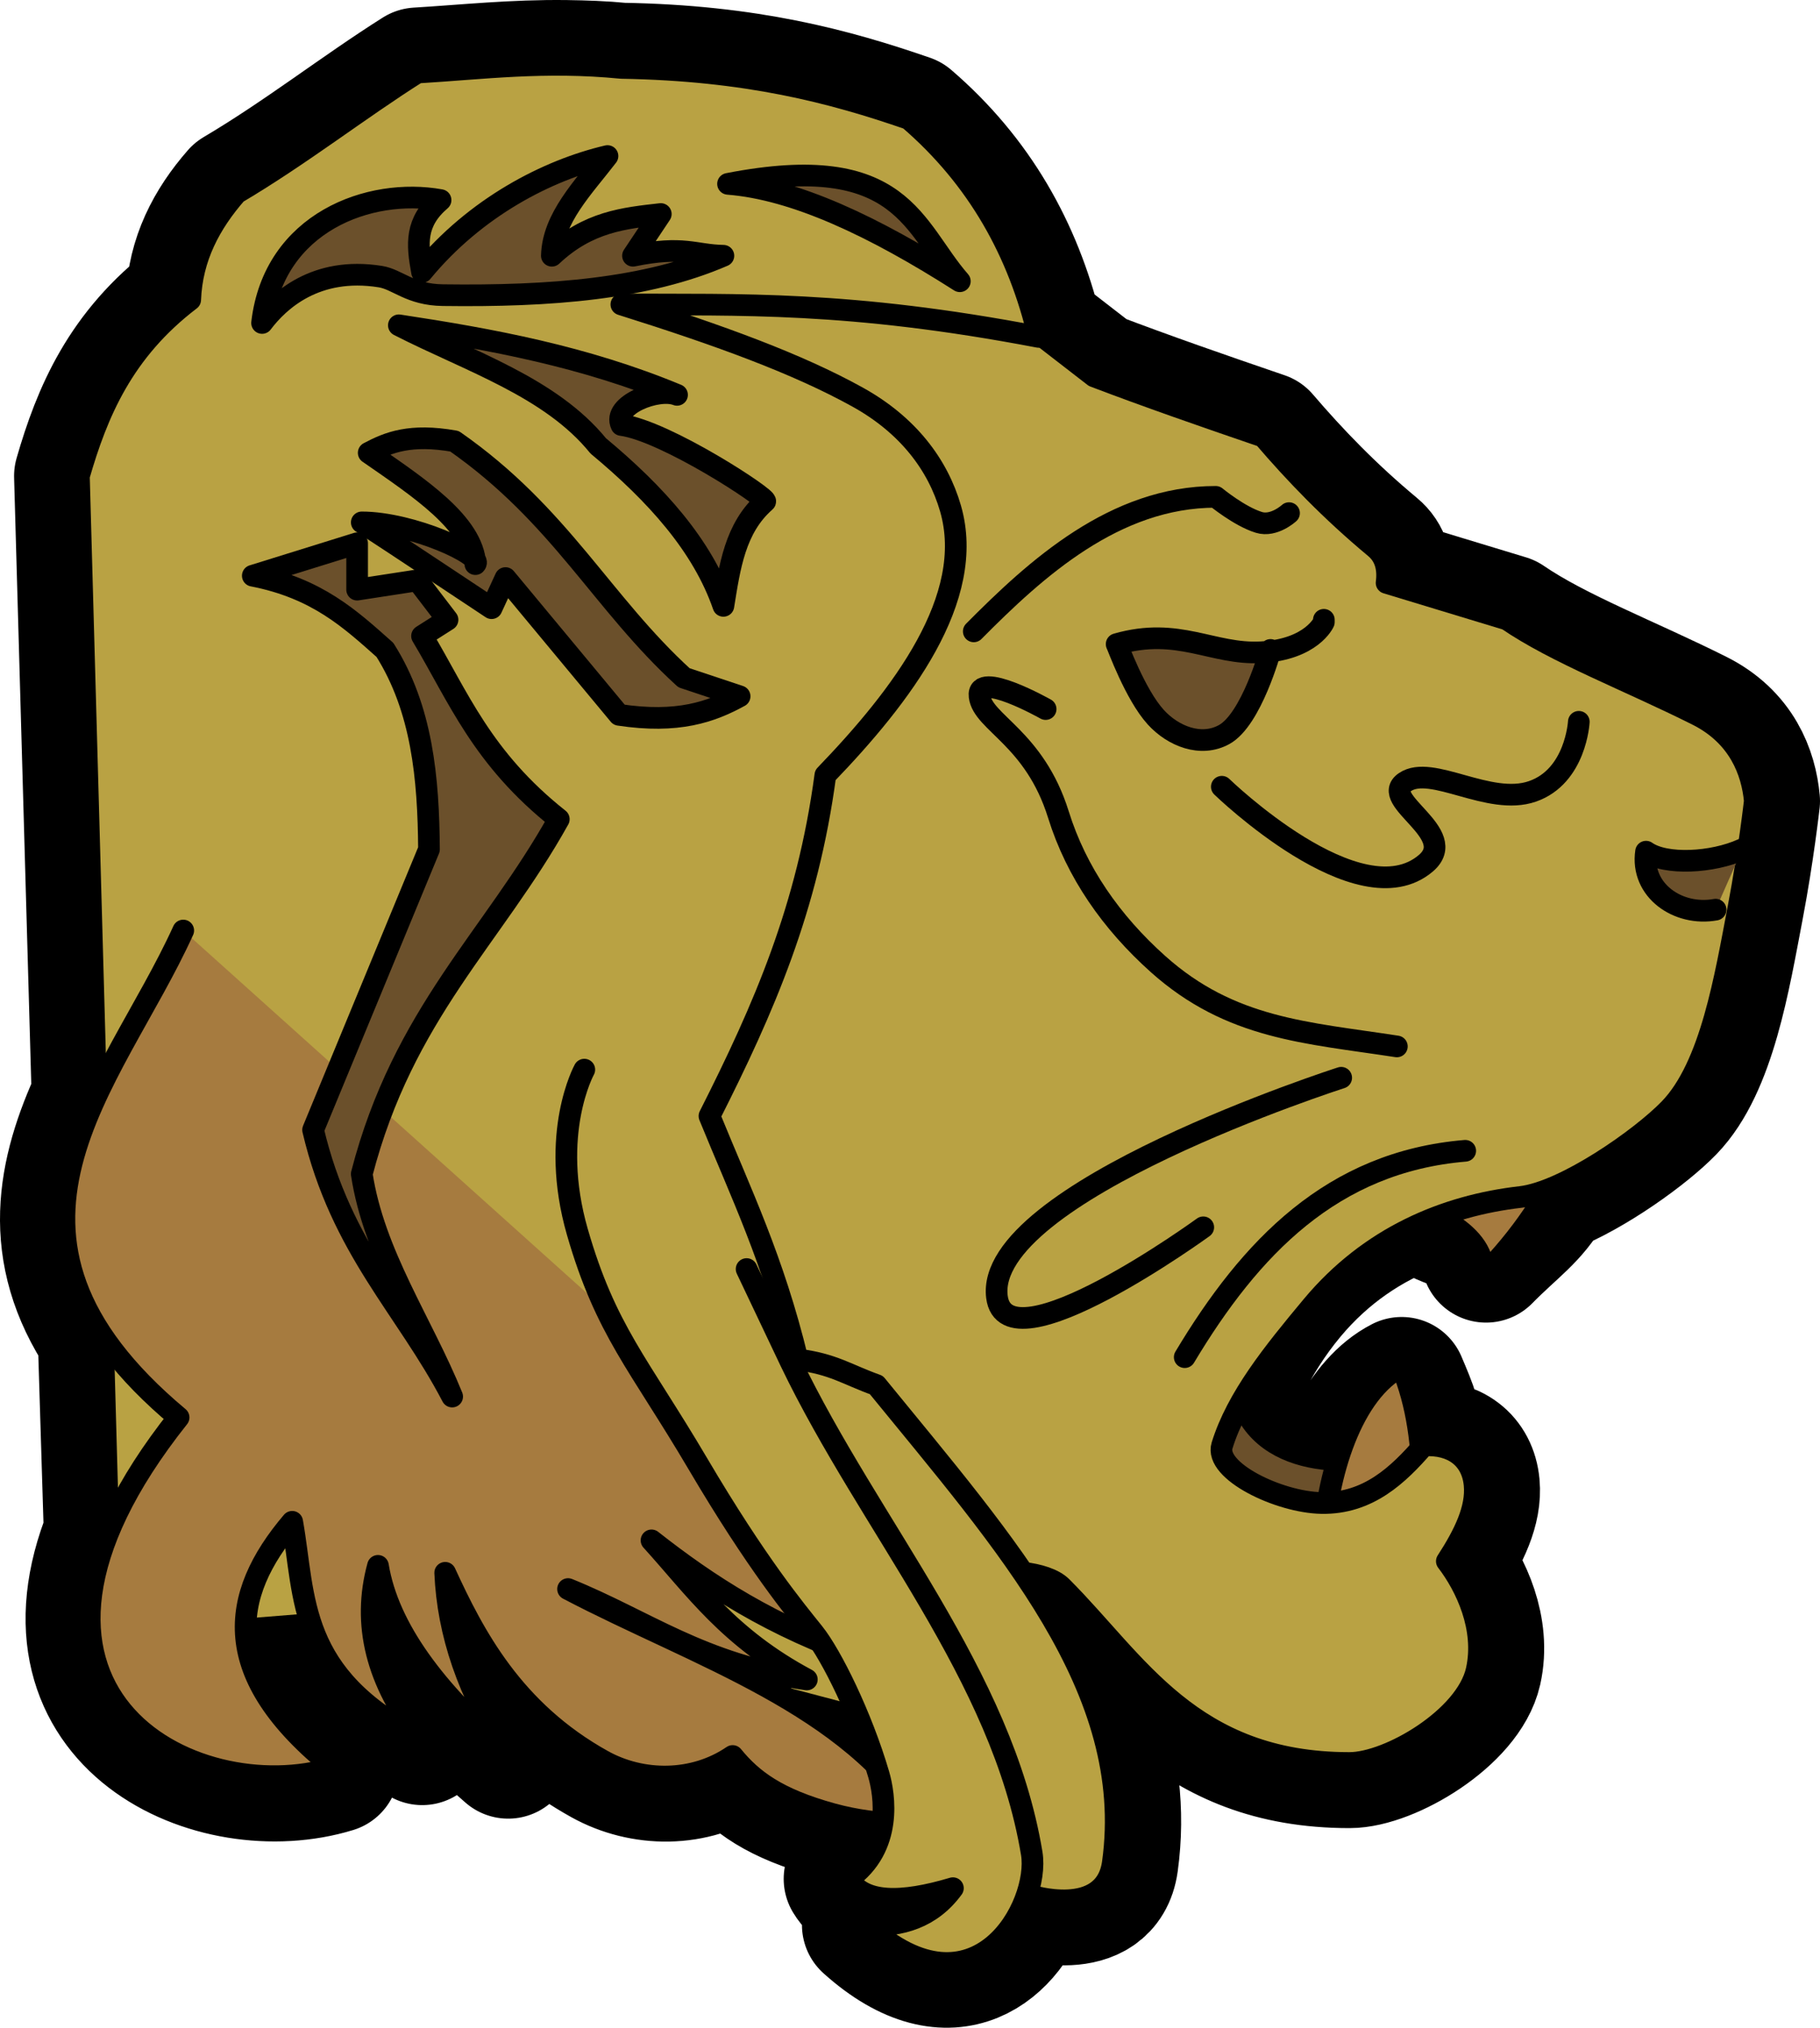 <?xml version="1.0" encoding="UTF-8" standalone="no"?>
<!-- Created with Inkscape (http://www.inkscape.org/) -->

<svg
   xmlns:dc="http://purl.org/dc/elements/1.1/"
   xmlns:cc="http://creativecommons.org/ns#"
   xmlns:rdf="http://www.w3.org/1999/02/22-rdf-syntax-ns#"
   xmlns:svg="http://www.w3.org/2000/svg"
   xmlns="http://www.w3.org/2000/svg"
   xmlns:xlink="http://www.w3.org/1999/xlink"
   xmlns:sodipodi="http://sodipodi.sourceforge.net/DTD/sodipodi-0.dtd"
   xmlns:inkscape="http://www.inkscape.org/namespaces/inkscape"
   id="svg2"
   sodipodi:version="0.32"
   inkscape:version="0.47 r22583"
   width="84.024"
   height="93.591"
   version="1.0"
   sodipodi:docname="wings.svg"
   inkscape:output_extension="org.inkscape.output.svg.inkscape">
  <defs
     id="defs5">
    <inkscape:perspective
       sodipodi:type="inkscape:persp3d"
       inkscape:vp_x="0 : 931 : 1"
       inkscape:vp_y="0 : 1000 : 0"
       inkscape:vp_z="1654 : 931 : 1"
       inkscape:persp3d-origin="827 : 620.66667 : 1"
       id="perspective983" />
    <linearGradient
       id="linearGradient4091">
      <stop
         id="stop4093"
         offset="0"
         style="stop-color:#101840;stop-opacity:0;" />
      <stop
         style="stop-color:#141e4f;stop-opacity:1;"
         offset="0.5"
         id="stop4095" />
      <stop
         id="stop4097"
         offset="1"
         style="stop-color:#7d8ddf;stop-opacity:1" />
    </linearGradient>
    <linearGradient
       id="linearGradient5067">
      <stop
         style="stop-color:#bbbbbb;stop-opacity:1;"
         offset="0"
         id="stop5069" />
      <stop
         style="stop-color:#141414;stop-opacity:1;"
         offset="1"
         id="stop5071" />
    </linearGradient>
    <linearGradient
       id="linearGradient4316">
      <stop
         style="stop-color:#695c19;stop-opacity:1;"
         offset="0"
         id="stop4318" />
      <stop
         id="stop4320"
         offset="0.31"
         style="stop-color:#e1cd68;stop-opacity:1;" />
      <stop
         style="stop-color:#e5d37c;stop-opacity:1;"
         offset="0.412"
         id="stop4375" />
      <stop
         id="stop4377"
         offset="0.51"
         style="stop-color:#a89431;stop-opacity:1;" />
      <stop
         style="stop-color:#6b5b19;stop-opacity:1;"
         offset="1"
         id="stop4323" />
    </linearGradient>
    <linearGradient
       id="linearGradient4285">
      <stop
         id="stop4287"
         offset="0"
         style="stop-color:#bda73b;stop-opacity:1;" />
      <stop
         style="stop-color:#e1cc68;stop-opacity:1;"
         offset="0.5"
         id="stop4289" />
      <stop
         id="stop4291"
         offset="1"
         style="stop-color:#bda73b;stop-opacity:1;" />
    </linearGradient>
    <linearGradient
       id="linearGradient4320">
      <stop
         id="stop4322"
         offset="0"
         style="stop-color:#5a6631;stop-opacity:1;" />
      <stop
         style="stop-color:#c3cf9a;stop-opacity:1;"
         offset="0.5"
         id="stop4324" />
      <stop
         id="stop4326"
         offset="1"
         style="stop-color:#5a6731;stop-opacity:1;" />
    </linearGradient>
    <linearGradient
       id="linearGradient13862">
      <stop
         style="stop-color:#101840;stop-opacity:0;"
         offset="0"
         id="stop13864" />
      <stop
         id="stop13870"
         offset="0.5"
         style="stop-color:#1f2e7a;stop-opacity:1;" />
      <stop
         style="stop-color:#101840;stop-opacity:0;"
         offset="1"
         id="stop13866" />
    </linearGradient>
    <linearGradient
       id="linearGradient4199">
      <stop
         id="stop4201"
         offset="0"
         style="stop-color:#593f1c;stop-opacity:1;" />
      <stop
         style="stop-color:#aa7e42;stop-opacity:1;"
         offset="0.5"
         id="stop4203" />
      <stop
         id="stop4205"
         offset="1"
         style="stop-color:#644620;stop-opacity:1;" />
    </linearGradient>
    <linearGradient
       id="linearGradient8312">
      <stop
         style="stop-color:#848484;stop-opacity:1;"
         offset="0"
         id="stop8314" />
      <stop
         style="stop-color:#d0d0d0;stop-opacity:1;"
         offset="1"
         id="stop8316" />
    </linearGradient>
    <linearGradient
       id="linearGradient7198">
      <stop
         style="stop-color:#795627;stop-opacity:1;"
         offset="0"
         id="stop7200" />
      <stop
         id="stop7206"
         offset="0.5"
         style="stop-color:#aa7e42;stop-opacity:1;" />
      <stop
         style="stop-color:#795627;stop-opacity:1;"
         offset="1"
         id="stop7202" />
    </linearGradient>
    <linearGradient
       id="linearGradient13888">
      <stop
         id="stop13890"
         offset="0"
         style="stop-color:#3f0d11;stop-opacity:1;" />
      <stop
         id="stop13892"
         offset="1"
         style="stop-color:#ce2b37;stop-opacity:1;" />
    </linearGradient>
    <linearGradient
       id="linearGradient15687">
      <stop
         id="stop15689"
         offset="0"
         style="stop-color:#e1cc68;stop-opacity:1;" />
      <stop
         style="stop-color:#e1cc68;stop-opacity:1;"
         offset="0.545"
         id="stop4414" />
      <stop
         id="stop15691"
         offset="1"
         style="stop-color:#897827;stop-opacity:1;" />
    </linearGradient>
    <radialGradient
       inkscape:collect="always"
       xlink:href="#linearGradient15687"
       id="radialGradient4010"
       gradientUnits="userSpaceOnUse"
       cx="255.661"
       cy="83.547"
       fx="255.661"
       fy="83.547"
       r="29.041" />
    <linearGradient
       inkscape:collect="always"
       xlink:href="#linearGradient13888"
       id="linearGradient4012"
       gradientUnits="userSpaceOnUse"
       gradientTransform="matrix(1.329,0,0,1.329,461.183,18.494)"
       x1="255.766"
       y1="309.476"
       x2="255.766"
       y2="364.756" />
    <linearGradient
       inkscape:collect="always"
       xlink:href="#linearGradient4199"
       id="linearGradient4014"
       gradientUnits="userSpaceOnUse"
       spreadMethod="reflect"
       x1="126.117"
       y1="1013.816"
       x2="164.263"
       y2="1004.598" />
    <linearGradient
       inkscape:collect="always"
       xlink:href="#linearGradient4199"
       id="linearGradient4016"
       gradientUnits="userSpaceOnUse"
       x1="22.543"
       y1="1024.907"
       x2="180.171"
       y2="1087.127" />
    <linearGradient
       inkscape:collect="always"
       xlink:href="#linearGradient4199"
       id="linearGradient4018"
       gradientUnits="userSpaceOnUse"
       spreadMethod="reflect"
       x1="39.335"
       y1="612.985"
       x2="266.102"
       y2="1063.354" />
    <linearGradient
       inkscape:collect="always"
       xlink:href="#linearGradient4199"
       id="linearGradient4020"
       gradientUnits="userSpaceOnUse"
       x1="127.642"
       y1="769.341"
       x2="234.614"
       y2="579.799" />
    <linearGradient
       inkscape:collect="always"
       xlink:href="#linearGradient4199"
       id="linearGradient4022"
       gradientUnits="userSpaceOnUse"
       x1="248.869"
       y1="636.61"
       x2="257.247"
       y2="635.169" />
    <linearGradient
       inkscape:collect="always"
       xlink:href="#linearGradient4199"
       id="linearGradient4024"
       gradientUnits="userSpaceOnUse"
       x1="241.112"
       y1="624.795"
       x2="254.49"
       y2="598.006" />
    <linearGradient
       inkscape:collect="always"
       xlink:href="#linearGradient4199"
       id="linearGradient4026"
       gradientUnits="userSpaceOnUse"
       x1="235.543"
       y1="668.339"
       x2="363.844"
       y2="634.925" />
    <linearGradient
       inkscape:collect="always"
       xlink:href="#linearGradient4199"
       id="linearGradient4028"
       gradientUnits="userSpaceOnUse"
       x1="581.312"
       y1="625.76"
       x2="712.953"
       y2="539.343" />
    <linearGradient
       inkscape:collect="always"
       xlink:href="#linearGradient4199"
       id="linearGradient4030"
       gradientUnits="userSpaceOnUse"
       x1="246.202"
       y1="577.452"
       x2="326.792"
       y2="724.937" />
    <linearGradient
       inkscape:collect="always"
       xlink:href="#linearGradient4199"
       id="linearGradient4032"
       gradientUnits="userSpaceOnUse"
       x1="559.847"
       y1="595.989"
       x2="619.17"
       y2="560.27" />
    <linearGradient
       inkscape:collect="always"
       xlink:href="#linearGradient4199"
       id="linearGradient4034"
       gradientUnits="userSpaceOnUse"
       x1="574.243"
       y1="510.063"
       x2="652.035"
       y2="510.063" />
    <linearGradient
       inkscape:collect="always"
       xlink:href="#linearGradient4199"
       id="linearGradient4036"
       gradientUnits="userSpaceOnUse"
       x1="350.429"
       y1="454.158"
       x2="543.123"
       y2="349.305" />
    <linearGradient
       inkscape:collect="always"
       xlink:href="#linearGradient7198"
       id="linearGradient4038"
       gradientUnits="userSpaceOnUse"
       x1="249.642"
       y1="533.741"
       x2="344.364"
       y2="591.928" />
    <linearGradient
       inkscape:collect="always"
       xlink:href="#linearGradient4199"
       id="linearGradient4040"
       gradientUnits="userSpaceOnUse"
       x1="217.347"
       y1="533.193"
       x2="472.837"
       y2="427.188" />
    <linearGradient
       inkscape:collect="always"
       xlink:href="#linearGradient4199"
       id="linearGradient4042"
       gradientUnits="userSpaceOnUse"
       x1="493.006"
       y1="329.915"
       x2="566.998"
       y2="427.854" />
    <linearGradient
       inkscape:collect="always"
       xlink:href="#linearGradient4199"
       id="linearGradient4044"
       gradientUnits="userSpaceOnUse"
       x1="481.631"
       y1="315.134"
       x2="365.832"
       y2="578.994" />
    <linearGradient
       inkscape:collect="always"
       xlink:href="#linearGradient4199"
       id="linearGradient4046"
       gradientUnits="userSpaceOnUse"
       x1="557.83"
       y1="484.44"
       x2="614.561"
       y2="395.719" />
    <linearGradient
       inkscape:collect="always"
       xlink:href="#linearGradient4199"
       id="linearGradient4048"
       gradientUnits="userSpaceOnUse"
       spreadMethod="reflect"
       x1="207.681"
       y1="543.56"
       x2="324.251"
       y2="521.668" />
    <linearGradient
       inkscape:collect="always"
       xlink:href="#linearGradient4199"
       id="linearGradient4050"
       gradientUnits="userSpaceOnUse"
       x1="464.5"
       y1="255.203"
       x2="535.273"
       y2="395.199" />
    <linearGradient
       inkscape:collect="always"
       xlink:href="#linearGradient4199"
       id="linearGradient4052"
       gradientUnits="userSpaceOnUse"
       x1="350.429"
       y1="454.158"
       x2="309.221"
       y2="571.685" />
    <linearGradient
       inkscape:collect="always"
       xlink:href="#linearGradient4199"
       id="linearGradient4054"
       gradientUnits="userSpaceOnUse"
       x1="718.114"
       y1="535.21"
       x2="727.509"
       y2="519.943" />
    <linearGradient
       inkscape:collect="always"
       xlink:href="#linearGradient4199"
       id="linearGradient4056"
       gradientUnits="userSpaceOnUse"
       x1="723.875"
       y1="538.387"
       x2="797.642"
       y2="417.691" />
    <linearGradient
       inkscape:collect="always"
       xlink:href="#linearGradient4199"
       id="linearGradient4058"
       gradientUnits="userSpaceOnUse"
       x1="252.326"
       y1="631.192"
       x2="261.352"
       y2="580.206" />
    <linearGradient
       inkscape:collect="always"
       xlink:href="#linearGradient4199"
       id="linearGradient4060"
       gradientUnits="userSpaceOnUse"
       x1="134.446"
       y1="1051.136"
       x2="166.367"
       y2="1039.613" />
    <linearGradient
       inkscape:collect="always"
       xlink:href="#linearGradient4199"
       id="linearGradient4062"
       gradientUnits="userSpaceOnUse"
       spreadMethod="reflect"
       x1="126.117"
       y1="1013.816"
       x2="164.263"
       y2="1004.598" />
    <linearGradient
       inkscape:collect="always"
       xlink:href="#linearGradient4199"
       id="linearGradient4064"
       gradientUnits="userSpaceOnUse"
       x1="22.543"
       y1="1024.907"
       x2="180.171"
       y2="1087.127" />
    <linearGradient
       inkscape:collect="always"
       xlink:href="#linearGradient4199"
       id="linearGradient4066"
       gradientUnits="userSpaceOnUse"
       spreadMethod="reflect"
       x1="39.335"
       y1="612.985"
       x2="266.102"
       y2="1063.354" />
    <linearGradient
       inkscape:collect="always"
       xlink:href="#linearGradient4199"
       id="linearGradient4068"
       gradientUnits="userSpaceOnUse"
       x1="127.642"
       y1="769.341"
       x2="234.614"
       y2="579.799" />
    <linearGradient
       inkscape:collect="always"
       xlink:href="#linearGradient4199"
       id="linearGradient4070"
       gradientUnits="userSpaceOnUse"
       x1="248.869"
       y1="636.61"
       x2="257.247"
       y2="635.169" />
    <linearGradient
       inkscape:collect="always"
       xlink:href="#linearGradient4199"
       id="linearGradient4072"
       gradientUnits="userSpaceOnUse"
       x1="241.112"
       y1="624.795"
       x2="254.49"
       y2="598.006" />
    <linearGradient
       inkscape:collect="always"
       xlink:href="#linearGradient4199"
       id="linearGradient4074"
       gradientUnits="userSpaceOnUse"
       x1="235.543"
       y1="668.339"
       x2="363.844"
       y2="634.925" />
    <linearGradient
       inkscape:collect="always"
       xlink:href="#linearGradient4199"
       id="linearGradient4076"
       gradientUnits="userSpaceOnUse"
       x1="581.312"
       y1="625.76"
       x2="712.953"
       y2="539.343" />
    <linearGradient
       inkscape:collect="always"
       xlink:href="#linearGradient4199"
       id="linearGradient4078"
       gradientUnits="userSpaceOnUse"
       x1="246.202"
       y1="577.452"
       x2="326.792"
       y2="724.937" />
    <linearGradient
       inkscape:collect="always"
       xlink:href="#linearGradient4199"
       id="linearGradient4080"
       gradientUnits="userSpaceOnUse"
       x1="559.847"
       y1="595.989"
       x2="619.17"
       y2="560.27" />
    <linearGradient
       inkscape:collect="always"
       xlink:href="#linearGradient4199"
       id="linearGradient4082"
       gradientUnits="userSpaceOnUse"
       x1="574.243"
       y1="510.063"
       x2="652.035"
       y2="510.063" />
    <linearGradient
       inkscape:collect="always"
       xlink:href="#linearGradient4199"
       id="linearGradient4084"
       gradientUnits="userSpaceOnUse"
       x1="350.429"
       y1="454.158"
       x2="543.123"
       y2="349.305" />
    <linearGradient
       inkscape:collect="always"
       xlink:href="#linearGradient7198"
       id="linearGradient4086"
       gradientUnits="userSpaceOnUse"
       x1="249.642"
       y1="533.741"
       x2="344.364"
       y2="591.928" />
    <linearGradient
       inkscape:collect="always"
       xlink:href="#linearGradient4199"
       id="linearGradient4088"
       gradientUnits="userSpaceOnUse"
       x1="217.347"
       y1="533.193"
       x2="472.837"
       y2="427.188" />
    <linearGradient
       inkscape:collect="always"
       xlink:href="#linearGradient4199"
       id="linearGradient4090"
       gradientUnits="userSpaceOnUse"
       x1="493.006"
       y1="329.915"
       x2="566.998"
       y2="427.854" />
    <linearGradient
       inkscape:collect="always"
       xlink:href="#linearGradient4199"
       id="linearGradient4092"
       gradientUnits="userSpaceOnUse"
       x1="481.631"
       y1="315.134"
       x2="365.832"
       y2="578.994" />
    <linearGradient
       inkscape:collect="always"
       xlink:href="#linearGradient4199"
       id="linearGradient4094"
       gradientUnits="userSpaceOnUse"
       x1="557.83"
       y1="484.44"
       x2="614.561"
       y2="395.719" />
    <linearGradient
       inkscape:collect="always"
       xlink:href="#linearGradient4199"
       id="linearGradient4096"
       gradientUnits="userSpaceOnUse"
       spreadMethod="reflect"
       x1="207.681"
       y1="543.56"
       x2="324.251"
       y2="521.668" />
    <linearGradient
       inkscape:collect="always"
       xlink:href="#linearGradient4199"
       id="linearGradient4098"
       gradientUnits="userSpaceOnUse"
       x1="464.5"
       y1="255.203"
       x2="535.273"
       y2="395.199" />
    <linearGradient
       inkscape:collect="always"
       xlink:href="#linearGradient4199"
       id="linearGradient4100"
       gradientUnits="userSpaceOnUse"
       x1="350.429"
       y1="454.158"
       x2="309.221"
       y2="571.685" />
    <linearGradient
       inkscape:collect="always"
       xlink:href="#linearGradient4199"
       id="linearGradient4102"
       gradientUnits="userSpaceOnUse"
       x1="718.114"
       y1="535.21"
       x2="727.509"
       y2="519.943" />
    <linearGradient
       inkscape:collect="always"
       xlink:href="#linearGradient4199"
       id="linearGradient4104"
       gradientUnits="userSpaceOnUse"
       x1="723.875"
       y1="538.387"
       x2="797.642"
       y2="417.691" />
    <linearGradient
       inkscape:collect="always"
       xlink:href="#linearGradient4199"
       id="linearGradient4106"
       gradientUnits="userSpaceOnUse"
       x1="252.326"
       y1="631.192"
       x2="261.352"
       y2="580.206" />
    <linearGradient
       inkscape:collect="always"
       xlink:href="#linearGradient4199"
       id="linearGradient4108"
       gradientUnits="userSpaceOnUse"
       x1="134.446"
       y1="1051.136"
       x2="166.367"
       y2="1039.613" />
    <radialGradient
       inkscape:collect="always"
       xlink:href="#linearGradient8312"
       id="radialGradient4110"
       gradientUnits="userSpaceOnUse"
       gradientTransform="matrix(-1.224,0.129,0.234,2.228,1494.706,-1100.19)"
       cx="430.386"
       cy="854.42"
       fx="430.386"
       fy="854.42"
       r="110.962" />
    <linearGradient
       inkscape:collect="always"
       xlink:href="#linearGradient5067"
       id="linearGradient4112"
       gradientUnits="userSpaceOnUse"
       x1="1196.002"
       y1="1501.578"
       x2="1154.634"
       y2="1490.494" />
    <linearGradient
       inkscape:collect="always"
       xlink:href="#linearGradient7198"
       id="linearGradient4128"
       gradientUnits="userSpaceOnUse"
       x1="434.483"
       y1="557.143"
       x2="585.989"
       y2="557.143" />
    <linearGradient
       inkscape:collect="always"
       xlink:href="#linearGradient7198"
       id="linearGradient4130"
       gradientUnits="userSpaceOnUse"
       x1="434.89"
       y1="1122.283"
       x2="586.89"
       y2="1122.283" />
    <linearGradient
       inkscape:collect="always"
       xlink:href="#linearGradient7198"
       id="linearGradient4132"
       gradientUnits="userSpaceOnUse"
       x1="434.89"
       y1="1122.283"
       x2="586.89"
       y2="1122.283" />
    <linearGradient
       inkscape:collect="always"
       xlink:href="#linearGradient7198"
       id="linearGradient4134"
       gradientUnits="userSpaceOnUse"
       gradientTransform="matrix(-1,0,0,-1,1606.012,1862)"
       x1="435.705"
       y1="1385.78"
       x2="585.989"
       y2="1385.78" />
    <radialGradient
       inkscape:collect="always"
       xlink:href="#linearGradient8312"
       id="radialGradient4136"
       gradientUnits="userSpaceOnUse"
       gradientTransform="matrix(1.224,0.129,-0.234,2.228,107.513,-1100.19)"
       cx="439.98"
       cy="853.867"
       fx="439.98"
       fy="853.867"
       r="110.962" />
    <linearGradient
       inkscape:collect="always"
       xlink:href="#linearGradient5067"
       id="linearGradient4138"
       gradientUnits="userSpaceOnUse"
       x1="411.427"
       y1="1500.532"
       x2="447.589"
       y2="1500.532" />
    <linearGradient
       inkscape:collect="always"
       xlink:href="#linearGradient4320"
       id="linearGradient4140"
       gradientUnits="userSpaceOnUse"
       gradientTransform="translate(-3.665,0)"
       x1="438.281"
       y1="1101.356"
       x2="463.906"
       y2="1101.356" />
    <linearGradient
       inkscape:collect="always"
       xlink:href="#linearGradient4320"
       id="linearGradient4142"
       gradientUnits="userSpaceOnUse"
       gradientTransform="translate(-3.665,0)"
       x1="557.531"
       y1="1101.356"
       x2="583.156"
       y2="1101.356" />
    <linearGradient
       inkscape:collect="always"
       xlink:href="#linearGradient4320"
       id="linearGradient4144"
       gradientUnits="userSpaceOnUse"
       gradientTransform="translate(-3.665,0)"
       x1="455.125"
       y1="1101.359"
       x2="480.75"
       y2="1101.359" />
    <linearGradient
       inkscape:collect="always"
       xlink:href="#linearGradient4320"
       id="linearGradient4146"
       gradientUnits="userSpaceOnUse"
       gradientTransform="translate(-3.665,0)"
       x1="540.688"
       y1="1101.359"
       x2="566.312"
       y2="1101.359" />
    <linearGradient
       inkscape:collect="always"
       xlink:href="#linearGradient4320"
       id="linearGradient4148"
       gradientUnits="userSpaceOnUse"
       gradientTransform="translate(-3.665,0)"
       x1="475"
       y1="1101.344"
       x2="500.625"
       y2="1101.344" />
    <linearGradient
       inkscape:collect="always"
       xlink:href="#linearGradient4320"
       id="linearGradient4150"
       gradientUnits="userSpaceOnUse"
       gradientTransform="translate(-3.665,0)"
       x1="520.812"
       y1="1101.344"
       x2="546.438"
       y2="1101.344" />
    <linearGradient
       inkscape:collect="always"
       xlink:href="#linearGradient4320"
       id="linearGradient4152"
       gradientUnits="userSpaceOnUse"
       gradientTransform="translate(-3.665,0)"
       x1="497.906"
       y1="1101.359"
       x2="523.531"
       y2="1101.359" />
    <linearGradient
       inkscape:collect="always"
       xlink:href="#linearGradient7198"
       id="linearGradient4154"
       gradientUnits="userSpaceOnUse"
       x1="434.483"
       y1="557.143"
       x2="585.989"
       y2="557.143" />
    <linearGradient
       inkscape:collect="always"
       xlink:href="#linearGradient7198"
       id="linearGradient4156"
       gradientUnits="userSpaceOnUse"
       x1="434.89"
       y1="1122.283"
       x2="586.89"
       y2="1122.283" />
    <linearGradient
       inkscape:collect="always"
       xlink:href="#linearGradient7198"
       id="linearGradient4158"
       gradientUnits="userSpaceOnUse"
       x1="434.89"
       y1="1122.283"
       x2="586.89"
       y2="1122.283" />
    <linearGradient
       inkscape:collect="always"
       xlink:href="#linearGradient7198"
       id="linearGradient4160"
       gradientUnits="userSpaceOnUse"
       gradientTransform="matrix(1,0,0,-1,-3.793,1862)"
       x1="435.705"
       y1="1385.78"
       x2="585.989"
       y2="1385.78" />
    <linearGradient
       inkscape:collect="always"
       xlink:href="#linearGradient13888"
       id="linearGradient4162"
       gradientUnits="userSpaceOnUse"
       gradientTransform="matrix(1.329,0,0,1.329,461.183,18.494)"
       x1="257.335"
       y1="256.08"
       x2="257.335"
       y2="181.878" />
    <linearGradient
       inkscape:collect="always"
       xlink:href="#linearGradient4316"
       id="linearGradient4164"
       gradientUnits="userSpaceOnUse"
       x1="631.625"
       y1="407.062"
       x2="970.75"
       y2="407.062" />
    <linearGradient
       inkscape:collect="always"
       xlink:href="#linearGradient15687"
       id="linearGradient4166"
       gradientUnits="userSpaceOnUse"
       x1="524.488"
       y1="223.65"
       x2="629.57"
       y2="262.442" />
    <linearGradient
       inkscape:collect="always"
       xlink:href="#linearGradient15687"
       id="linearGradient4168"
       gradientUnits="userSpaceOnUse"
       x1="648.845"
       y1="235.101"
       x2="716.633"
       y2="250.383" />
    <linearGradient
       inkscape:collect="always"
       xlink:href="#linearGradient4285"
       id="linearGradient4170"
       gradientUnits="userSpaceOnUse"
       x1="762.217"
       y1="214.547"
       x2="839.52"
       y2="215.378" />
    <linearGradient
       inkscape:collect="always"
       xlink:href="#linearGradient13862"
       id="linearGradient4172"
       gradientUnits="userSpaceOnUse"
       gradientTransform="matrix(-1,0,0,1,1601.897,7.59)"
       spreadMethod="reflect"
       x1="139.572"
       y1="942.295"
       x2="258.917"
       y2="1098.422" />
    <linearGradient
       inkscape:collect="always"
       xlink:href="#linearGradient13862"
       id="linearGradient4174"
       gradientUnits="userSpaceOnUse"
       gradientTransform="matrix(-1,0,0,1,1601.897,7.59)"
       spreadMethod="reflect"
       x1="202.718"
       y1="1058.265"
       x2="250.889"
       y2="1115.301" />
    <linearGradient
       inkscape:collect="always"
       xlink:href="#linearGradient13862"
       id="linearGradient4176"
       gradientUnits="userSpaceOnUse"
       gradientTransform="matrix(-1,0,0,1,1601.897,7.59)"
       spreadMethod="reflect"
       x1="145.185"
       y1="1028.173"
       x2="227.413"
       y2="1133.026" />
    <linearGradient
       inkscape:collect="always"
       xlink:href="#linearGradient13862"
       id="linearGradient4178"
       gradientUnits="userSpaceOnUse"
       gradientTransform="matrix(-1,0,0,1,1601.897,7.59)"
       x1="223.074"
       y1="1254.28"
       x2="444.424"
       y2="1381.025" />
    <linearGradient
       inkscape:collect="always"
       xlink:href="#linearGradient4091"
       id="linearGradient4180"
       gradientUnits="userSpaceOnUse"
       gradientTransform="matrix(-1,0,0,1,1601.897,7.59)"
       spreadMethod="reflect"
       x1="14.904"
       y1="1251.354"
       x2="226.093"
       y2="1345.836" />
    <linearGradient
       inkscape:collect="always"
       xlink:href="#linearGradient13862"
       id="linearGradient4182"
       gradientUnits="userSpaceOnUse"
       gradientTransform="matrix(-1,0,0,1,1601.897,7.59)"
       x1="271.722"
       y1="1535.935"
       x2="339.103"
       y2="1570.969" />
    <linearGradient
       inkscape:collect="always"
       xlink:href="#linearGradient13862"
       id="linearGradient4184"
       gradientUnits="userSpaceOnUse"
       gradientTransform="translate(0.321,7.59)"
       x1="271.722"
       y1="1535.935"
       x2="339.103"
       y2="1570.969" />
    <linearGradient
       inkscape:collect="always"
       xlink:href="#linearGradient13862"
       id="linearGradient4186"
       gradientUnits="userSpaceOnUse"
       gradientTransform="matrix(-1,0,0,1,1601.897,7.59)"
       x1="445.912"
       y1="1519.094"
       x2="347.683"
       y2="1474.852" />
    <linearGradient
       inkscape:collect="always"
       xlink:href="#linearGradient13862"
       id="linearGradient4188"
       gradientUnits="userSpaceOnUse"
       gradientTransform="matrix(-1,0,0,1,1601.897,7.59)"
       x1="73.743"
       y1="1327.366"
       x2="154.808"
       y2="1350.516" />
    <linearGradient
       inkscape:collect="always"
       xlink:href="#linearGradient13862"
       id="linearGradient4190"
       gradientUnits="userSpaceOnUse"
       gradientTransform="matrix(-1,0,0,1,1601.897,7.59)"
       x1="52.426"
       y1="1105.562"
       x2="138.286"
       y2="1181.033" />
    <linearGradient
       inkscape:collect="always"
       xlink:href="#linearGradient13862"
       id="linearGradient4192"
       gradientUnits="userSpaceOnUse"
       gradientTransform="translate(0.321,7.59)"
       spreadMethod="reflect"
       x1="139.572"
       y1="942.295"
       x2="258.917"
       y2="1098.422" />
    <linearGradient
       inkscape:collect="always"
       xlink:href="#linearGradient13862"
       id="linearGradient4194"
       gradientUnits="userSpaceOnUse"
       gradientTransform="translate(0.321,7.59)"
       spreadMethod="reflect"
       x1="202.718"
       y1="1058.265"
       x2="250.889"
       y2="1115.301" />
    <linearGradient
       inkscape:collect="always"
       xlink:href="#linearGradient13862"
       id="linearGradient4196"
       gradientUnits="userSpaceOnUse"
       gradientTransform="translate(0.321,7.59)"
       spreadMethod="reflect"
       x1="145.185"
       y1="1028.173"
       x2="227.413"
       y2="1133.026" />
    <linearGradient
       inkscape:collect="always"
       xlink:href="#linearGradient13862"
       id="linearGradient4198"
       gradientUnits="userSpaceOnUse"
       gradientTransform="translate(0.321,7.59)"
       x1="223.074"
       y1="1254.28"
       x2="444.424"
       y2="1381.025" />
    <linearGradient
       inkscape:collect="always"
       xlink:href="#linearGradient13862"
       id="linearGradient4200"
       gradientUnits="userSpaceOnUse"
       gradientTransform="translate(0.321,7.59)"
       spreadMethod="reflect"
       x1="14.904"
       y1="1251.354"
       x2="226.093"
       y2="1345.836" />
    <linearGradient
       inkscape:collect="always"
       xlink:href="#linearGradient13862"
       id="linearGradient4202"
       gradientUnits="userSpaceOnUse"
       gradientTransform="translate(0.321,7.59)"
       x1="73.743"
       y1="1327.366"
       x2="154.808"
       y2="1350.516" />
    <linearGradient
       inkscape:collect="always"
       xlink:href="#linearGradient13862"
       id="linearGradient4204"
       gradientUnits="userSpaceOnUse"
       gradientTransform="translate(0.321,7.59)"
       x1="445.912"
       y1="1519.094"
       x2="347.683"
       y2="1474.852" />
    <linearGradient
       inkscape:collect="always"
       xlink:href="#linearGradient13862"
       id="linearGradient4206"
       gradientUnits="userSpaceOnUse"
       gradientTransform="translate(0.321,7.59)"
       x1="255.426"
       y1="1496.085"
       x2="399.247"
       y2="1572.999" />
    <linearGradient
       inkscape:collect="always"
       xlink:href="#linearGradient13862"
       id="linearGradient4208"
       gradientUnits="userSpaceOnUse"
       gradientTransform="translate(0.321,7.59)"
       x1="52.426"
       y1="1105.562"
       x2="138.286"
       y2="1181.033" />
    <linearGradient
       inkscape:collect="always"
       xlink:href="#linearGradient13862"
       id="linearGradient4210"
       gradientUnits="userSpaceOnUse"
       gradientTransform="matrix(-1,0,0,1,1601.897,7.59)"
       x1="255.426"
       y1="1496.085"
       x2="399.247"
       y2="1572.999" />
    <linearGradient
       inkscape:collect="always"
       xlink:href="#linearGradient13862"
       id="linearGradient4212"
       gradientUnits="userSpaceOnUse"
       gradientTransform="translate(0.321,7.59)"
       x1="570.706"
       y1="1700.852"
       x2="687.131"
       y2="1749.737" />
    <linearGradient
       inkscape:collect="always"
       xlink:href="#linearGradient13862"
       id="linearGradient4214"
       gradientUnits="userSpaceOnUse"
       gradientTransform="translate(0.321,7.59)"
       x1="364.288"
       y1="1611.627"
       x2="475.521"
       y2="1660.512" />
    <linearGradient
       inkscape:collect="always"
       xlink:href="#linearGradient13862"
       id="linearGradient4216"
       gradientUnits="userSpaceOnUse"
       gradientTransform="matrix(-1,0,0,1,1601.897,7.59)"
       x1="570.706"
       y1="1700.852"
       x2="687.131"
       y2="1749.737" />
    <linearGradient
       inkscape:collect="always"
       xlink:href="#linearGradient13862"
       id="linearGradient4218"
       gradientUnits="userSpaceOnUse"
       gradientTransform="matrix(-1,0,0,1,1601.897,7.59)"
       x1="364.288"
       y1="1611.627"
       x2="475.521"
       y2="1660.512" />
    <linearGradient
       inkscape:collect="always"
       xlink:href="#linearGradient13862"
       id="linearGradient4220"
       gradientUnits="userSpaceOnUse"
       x1="259.329"
       y1="1540.384"
       x2="339.968"
       y2="1574.908" />
    <linearGradient
       inkscape:collect="always"
       xlink:href="#linearGradient13862"
       id="linearGradient4222"
       gradientUnits="userSpaceOnUse"
       gradientTransform="matrix(-1,0,0,1,1602.108,0)"
       x1="259.329"
       y1="1540.384"
       x2="339.968"
       y2="1574.908" />
    <linearGradient
       inkscape:collect="always"
       xlink:href="#linearGradient13862"
       id="linearGradient4660"
       gradientUnits="userSpaceOnUse"
       gradientTransform="matrix(-1,0,0,1,1626.929,1.848)"
       x1="259.329"
       y1="1540.384"
       x2="339.968"
       y2="1574.908" />
    <linearGradient
       inkscape:collect="always"
       xlink:href="#linearGradient13862"
       id="linearGradient4663"
       gradientUnits="userSpaceOnUse"
       x1="259.329"
       y1="1540.384"
       x2="339.968"
       y2="1574.908"
       gradientTransform="translate(24.821,1.848)" />
    <linearGradient
       inkscape:collect="always"
       xlink:href="#linearGradient13862"
       id="linearGradient4666"
       gradientUnits="userSpaceOnUse"
       gradientTransform="matrix(-1,0,0,1,1626.718,9.438)"
       x1="364.288"
       y1="1611.627"
       x2="475.521"
       y2="1660.512" />
    <linearGradient
       inkscape:collect="always"
       xlink:href="#linearGradient13862"
       id="linearGradient4669"
       gradientUnits="userSpaceOnUse"
       gradientTransform="matrix(-1,0,0,1,1626.718,9.438)"
       x1="570.706"
       y1="1700.852"
       x2="687.131"
       y2="1749.737" />
    <linearGradient
       inkscape:collect="always"
       xlink:href="#linearGradient13862"
       id="linearGradient4673"
       gradientUnits="userSpaceOnUse"
       gradientTransform="translate(25.143,9.438)"
       x1="364.288"
       y1="1611.627"
       x2="475.521"
       y2="1660.512" />
    <linearGradient
       inkscape:collect="always"
       xlink:href="#linearGradient13862"
       id="linearGradient4676"
       gradientUnits="userSpaceOnUse"
       gradientTransform="translate(25.143,9.438)"
       x1="570.706"
       y1="1700.852"
       x2="687.131"
       y2="1749.737" />
    <linearGradient
       inkscape:collect="always"
       xlink:href="#linearGradient13862"
       id="linearGradient4685"
       gradientUnits="userSpaceOnUse"
       gradientTransform="matrix(-1,0,0,1,1626.718,9.438)"
       x1="255.426"
       y1="1496.085"
       x2="399.247"
       y2="1572.999" />
    <linearGradient
       inkscape:collect="always"
       xlink:href="#linearGradient13862"
       id="linearGradient4688"
       gradientUnits="userSpaceOnUse"
       gradientTransform="translate(25.143,9.438)"
       x1="52.426"
       y1="1105.562"
       x2="138.286"
       y2="1181.033" />
    <linearGradient
       inkscape:collect="always"
       xlink:href="#linearGradient13862"
       id="linearGradient4691"
       gradientUnits="userSpaceOnUse"
       gradientTransform="translate(25.143,9.438)"
       x1="255.426"
       y1="1496.085"
       x2="399.247"
       y2="1572.999" />
    <linearGradient
       inkscape:collect="always"
       xlink:href="#linearGradient13862"
       id="linearGradient4695"
       gradientUnits="userSpaceOnUse"
       gradientTransform="translate(25.143,9.438)"
       x1="445.912"
       y1="1519.094"
       x2="347.683"
       y2="1474.852" />
    <linearGradient
       inkscape:collect="always"
       xlink:href="#linearGradient13862"
       id="linearGradient4698"
       gradientUnits="userSpaceOnUse"
       gradientTransform="translate(25.143,9.438)"
       x1="73.743"
       y1="1327.366"
       x2="154.808"
       y2="1350.516" />
    <linearGradient
       inkscape:collect="always"
       xlink:href="#linearGradient13862"
       id="linearGradient4703"
       gradientUnits="userSpaceOnUse"
       gradientTransform="translate(25.143,9.438)"
       spreadMethod="reflect"
       x1="14.904"
       y1="1251.354"
       x2="226.093"
       y2="1345.836" />
    <linearGradient
       inkscape:collect="always"
       xlink:href="#linearGradient13862"
       id="linearGradient4707"
       gradientUnits="userSpaceOnUse"
       gradientTransform="translate(25.143,9.438)"
       x1="223.074"
       y1="1254.28"
       x2="444.424"
       y2="1381.025" />
    <linearGradient
       inkscape:collect="always"
       xlink:href="#linearGradient13862"
       id="linearGradient4711"
       gradientUnits="userSpaceOnUse"
       gradientTransform="translate(25.143,9.438)"
       spreadMethod="reflect"
       x1="145.185"
       y1="1028.173"
       x2="227.413"
       y2="1133.026" />
    <linearGradient
       inkscape:collect="always"
       xlink:href="#linearGradient13862"
       id="linearGradient4715"
       gradientUnits="userSpaceOnUse"
       gradientTransform="translate(25.143,9.438)"
       spreadMethod="reflect"
       x1="202.718"
       y1="1058.265"
       x2="250.889"
       y2="1115.301" />
    <linearGradient
       inkscape:collect="always"
       xlink:href="#linearGradient13862"
       id="linearGradient4721"
       gradientUnits="userSpaceOnUse"
       gradientTransform="translate(25.143,9.438)"
       spreadMethod="reflect"
       x1="139.572"
       y1="942.295"
       x2="258.917"
       y2="1098.422" />
    <linearGradient
       inkscape:collect="always"
       xlink:href="#linearGradient13862"
       id="linearGradient4725"
       gradientUnits="userSpaceOnUse"
       gradientTransform="matrix(-1,0,0,1,1626.718,9.438)"
       x1="52.426"
       y1="1105.562"
       x2="138.286"
       y2="1181.033" />
    <linearGradient
       inkscape:collect="always"
       xlink:href="#linearGradient13862"
       id="linearGradient4728"
       gradientUnits="userSpaceOnUse"
       gradientTransform="matrix(-1,0,0,1,1626.718,9.438)"
       x1="73.743"
       y1="1327.366"
       x2="154.808"
       y2="1350.516" />
    <linearGradient
       inkscape:collect="always"
       xlink:href="#linearGradient13862"
       id="linearGradient4732"
       gradientUnits="userSpaceOnUse"
       gradientTransform="matrix(-1,0,0,1,1626.718,9.438)"
       x1="445.912"
       y1="1519.094"
       x2="347.683"
       y2="1474.852" />
    <linearGradient
       inkscape:collect="always"
       xlink:href="#linearGradient13862"
       id="linearGradient4735"
       gradientUnits="userSpaceOnUse"
       gradientTransform="translate(25.143,9.438)"
       x1="271.722"
       y1="1535.935"
       x2="339.103"
       y2="1570.969" />
    <linearGradient
       inkscape:collect="always"
       xlink:href="#linearGradient13862"
       id="linearGradient4740"
       gradientUnits="userSpaceOnUse"
       gradientTransform="matrix(-1,0,0,1,1626.718,9.438)"
       x1="271.722"
       y1="1535.935"
       x2="339.103"
       y2="1570.969" />
    <linearGradient
       inkscape:collect="always"
       xlink:href="#linearGradient4091"
       id="linearGradient4743"
       gradientUnits="userSpaceOnUse"
       gradientTransform="matrix(-1,0,0,1,1626.718,9.438)"
       spreadMethod="reflect"
       x1="14.904"
       y1="1251.354"
       x2="226.093"
       y2="1345.836" />
    <linearGradient
       inkscape:collect="always"
       xlink:href="#linearGradient13862"
       id="linearGradient4747"
       gradientUnits="userSpaceOnUse"
       gradientTransform="matrix(-1,0,0,1,1626.718,9.438)"
       x1="223.074"
       y1="1254.28"
       x2="444.424"
       y2="1381.025" />
    <linearGradient
       inkscape:collect="always"
       xlink:href="#linearGradient13862"
       id="linearGradient4751"
       gradientUnits="userSpaceOnUse"
       gradientTransform="matrix(-1,0,0,1,1626.718,9.438)"
       spreadMethod="reflect"
       x1="145.185"
       y1="1028.173"
       x2="227.413"
       y2="1133.026" />
    <linearGradient
       inkscape:collect="always"
       xlink:href="#linearGradient13862"
       id="linearGradient4755"
       gradientUnits="userSpaceOnUse"
       gradientTransform="matrix(-1,0,0,1,1626.718,9.438)"
       spreadMethod="reflect"
       x1="202.718"
       y1="1058.265"
       x2="250.889"
       y2="1115.301" />
    <linearGradient
       inkscape:collect="always"
       xlink:href="#linearGradient13862"
       id="linearGradient4761"
       gradientUnits="userSpaceOnUse"
       gradientTransform="matrix(-1,0,0,1,1626.718,9.438)"
       spreadMethod="reflect"
       x1="139.572"
       y1="942.295"
       x2="258.917"
       y2="1098.422" />
    <linearGradient
       inkscape:collect="always"
       xlink:href="#linearGradient4285"
       id="linearGradient4790"
       gradientUnits="userSpaceOnUse"
       x1="762.217"
       y1="214.547"
       x2="839.52"
       y2="215.378"
       gradientTransform="translate(24.821,1.848)" />
    <linearGradient
       inkscape:collect="always"
       xlink:href="#linearGradient15687"
       id="linearGradient4827"
       gradientUnits="userSpaceOnUse"
       x1="648.845"
       y1="235.101"
       x2="716.633"
       y2="250.383"
       gradientTransform="translate(24.821,1.848)" />
    <linearGradient
       inkscape:collect="always"
       xlink:href="#linearGradient15687"
       id="linearGradient4842"
       gradientUnits="userSpaceOnUse"
       x1="524.488"
       y1="223.65"
       x2="629.57"
       y2="262.442"
       gradientTransform="translate(24.821,1.848)" />
    <linearGradient
       inkscape:collect="always"
       xlink:href="#linearGradient4316"
       id="linearGradient4851"
       gradientUnits="userSpaceOnUse"
       x1="631.625"
       y1="407.062"
       x2="970.75"
       y2="407.062"
       gradientTransform="translate(24.821,1.848)" />
    <linearGradient
       inkscape:collect="always"
       xlink:href="#linearGradient13888"
       id="linearGradient4856"
       gradientUnits="userSpaceOnUse"
       gradientTransform="matrix(1.329,0,0,1.329,486.004,20.341)"
       x1="257.335"
       y1="256.08"
       x2="257.335"
       y2="181.878" />
    <linearGradient
       inkscape:collect="always"
       xlink:href="#linearGradient7198"
       id="linearGradient4871"
       gradientUnits="userSpaceOnUse"
       gradientTransform="matrix(1,0,0,-1,21.028,1863.848)"
       x1="435.705"
       y1="1385.78"
       x2="585.989"
       y2="1385.78" />
    <linearGradient
       inkscape:collect="always"
       xlink:href="#linearGradient5067"
       id="linearGradient4895"
       gradientUnits="userSpaceOnUse"
       x1="411.427"
       y1="1500.532"
       x2="447.589"
       y2="1500.532"
       gradientTransform="translate(24.821,1.848)" />
    <radialGradient
       inkscape:collect="always"
       xlink:href="#linearGradient8312"
       id="radialGradient4918"
       gradientUnits="userSpaceOnUse"
       gradientTransform="matrix(1.224,0.129,-0.234,2.228,132.334,-1098.342)"
       cx="439.98"
       cy="853.867"
       fx="439.98"
       fy="853.867"
       r="110.962" />
    <linearGradient
       inkscape:collect="always"
       xlink:href="#linearGradient7198"
       id="linearGradient4922"
       gradientUnits="userSpaceOnUse"
       gradientTransform="matrix(-1,0,0,-1,1273.037,1766.267)"
       x1="435.705"
       y1="1385.78"
       x2="585.989"
       y2="1385.78" />
    <linearGradient
       inkscape:collect="always"
       xlink:href="#linearGradient5067"
       id="linearGradient4946"
       gradientUnits="userSpaceOnUse"
       x1="1196.002"
       y1="1501.578"
       x2="1154.634"
       y2="1490.494"
       gradientTransform="translate(24.821,1.848)" />
    <linearGradient
       inkscape:collect="always"
       xlink:href="#linearGradient13888"
       id="linearGradient5023"
       gradientUnits="userSpaceOnUse"
       gradientTransform="matrix(1.329,0,0,1.329,486.004,20.341)"
       x1="255.766"
       y1="309.476"
       x2="255.766"
       y2="364.756" />
  </defs>
  <sodipodi:namedview
     inkscape:window-height="706"
     inkscape:window-width="1366"
     inkscape:pageshadow="2"
     inkscape:pageopacity="0.0"
     guidetolerance="10.0"
     gridtolerance="10.0"
     objecttolerance="10.0"
     borderopacity="1.0"
     bordercolor="#666666"
     pagecolor="#ffffff"
     id="base"
     inkscape:zoom="0.1767767"
     inkscape:cx="-1150.289"
     inkscape:cy="-886.44317"
     inkscape:window-x="-8"
     inkscape:window-y="-8"
     inkscape:current-layer="svg2"
     showguides="true"
     inkscape:guide-bbox="true"
     inkscape:showpageshadow="false"
     showgrid="false"
     inkscape:window-maximized="1" />
  <g
     id="g10949"
     transform="matrix(1.339,0,0,1.339,-715.572,-687.333)">
    <g
       id="g10953"
       transform="translate(0.033,0)" />
  </g>
  <g
     id="g10969"
     style="fill:#00ff00"
     transform="matrix(1.339,0,0,1.339,-715.572,-687.333)">
    <g
       id="g10973"
       transform="translate(0.033,0)"
       style="fill:#00ff00" />
  </g>
  <g
     id="g10188"
     transform="matrix(1.211,-0.806,0.806,1.211,-2713.344,1156.511)">
    <g
       id="g10190"
       transform="translate(0.033,0)" />
  </g>
  <g
     id="g10192"
     style="fill:#00ff00"
     transform="matrix(1.211,-0.806,0.806,1.211,-2713.344,1156.511)">
    <g
       id="g10194"
       transform="translate(0.033,0)"
       style="fill:#00ff00" />
  </g>
  <g
     id="g19670"
     transform="matrix(1.211,-0.806,0.806,1.211,-2710.026,1206.163)">
    <g
       id="g19672"
       transform="translate(0.033,0)" />
  </g>
  <g
     id="g19674"
     style="fill:#00ff00"
     transform="matrix(1.211,-0.806,0.806,1.211,-2710.026,1206.163)">
    <g
       id="g19676"
       transform="translate(0.033,0)"
       style="fill:#00ff00" />
  </g>
  <g
     id="g4737"
     transform="matrix(1.2,0,0,1.2,-4621.961,-782.423)">
    <g
       id="g4739"
       transform="translate(0.033,0)" />
  </g>
  <g
     id="g4741"
     style="fill:#00ff00"
     transform="matrix(1.2,0,0,1.2,-4621.961,-782.423)">
    <g
       id="g4743"
       transform="translate(0.033,0)"
       style="fill:#00ff00" />
  </g>
  <g
     id="g5672"
     transform="matrix(1.2,0,0,1.2,-1502.817,603.253)">
    <g
       id="g5674"
       transform="translate(0.033,0)" />
  </g>
  <g
     id="g5676"
     style="fill:#00ff00"
     transform="matrix(1.2,0,0,1.2,-1502.817,603.253)">
    <g
       id="g5678"
       transform="translate(0.033,0)"
       style="fill:#00ff00" />
  </g>
  <g
     id="g3800"
     transform="matrix(1.329,0,0,1.329,-713.864,-684.352)">
    <g
       id="g3802"
       transform="translate(0.033,0)" />
  </g>
  <g
     id="g3804"
     style="fill:#00ff00"
     transform="matrix(1.329,0,0,1.329,-713.864,-684.352)">
    <g
       id="g3806"
       transform="translate(0.033,0)"
       style="fill:#00ff00" />
  </g>
  <g
     id="g7854"
     transform="matrix(1.211,-0.806,0.806,1.211,-2826.088,894.159)">
    <g
       id="g7856"
       transform="translate(0.033,0)" />
  </g>
  <g
     id="g7858"
     style="fill:#00ff00"
     transform="matrix(1.211,-0.806,0.806,1.211,-2826.088,894.159)">
    <g
       id="g7860"
       transform="translate(0.033,0)"
       style="fill:#00ff00" />
  </g>
  <g
     id="g7862"
     transform="matrix(1.211,-0.806,0.806,1.211,-2822.77,943.811)">
    <g
       id="g7864"
       transform="translate(0.033,0)" />
  </g>
  <g
     id="g7866"
     style="fill:#00ff00"
     transform="matrix(1.211,-0.806,0.806,1.211,-2822.77,943.811)">
    <g
       id="g7868"
       transform="translate(0.033,0)"
       style="fill:#00ff00" />
  </g>
  <g
     id="g7870"
     transform="matrix(1.2,0,0,1.2,-4734.705,-1044.775)">
    <g
       id="g7872"
       transform="translate(0.033,0)" />
  </g>
  <g
     id="g7874"
     style="fill:#00ff00"
     transform="matrix(1.2,0,0,1.2,-4734.705,-1044.775)">
    <g
       id="g7876"
       transform="translate(0.033,0)"
       style="fill:#00ff00" />
  </g>
  <g
     id="g7878"
     transform="matrix(1.2,0,0,1.2,-1615.561,340.901)">
    <g
       id="g7880"
       transform="translate(0.033,0)" />
  </g>
  <g
     id="g7882"
     style="fill:#00ff00"
     transform="matrix(1.2,0,0,1.2,-1615.561,340.901)">
    <g
       id="g7884"
       transform="translate(0.033,0)"
       style="fill:#00ff00" />
  </g>
  <g
     id="g12514"
     transform="matrix(0.484,0,0,0.484,-813.38,816.524)">
    <g
       id="g12516"
       transform="translate(0.033,0)" />
  </g>
  <g
     id="g12518"
     style="fill:#00ff00"
     transform="matrix(0.484,0,0,0.484,-813.38,816.524)">
    <g
       id="g12520"
       transform="translate(0.033,0)"
       style="fill:#00ff00" />
  </g>
  <g
     id="g12522"
     transform="matrix(0.484,0,0,0.484,-821.611,830.88)">
    <g
       id="g12524"
       transform="translate(0.033,0)" />
  </g>
  <g
     id="g12526"
     style="fill:#00ff00"
     transform="matrix(0.484,0,0,0.484,-821.611,830.88)">
    <g
       id="g12528"
       transform="translate(0.033,0)"
       style="fill:#00ff00" />
  </g>
  <path
     style="fill:#a67b3f;fill-opacity:1;fill-rule:evenodd;stroke:#000000;stroke-width:6;stroke-linecap:round;stroke-linejoin:round;stroke-miterlimit:4;stroke-opacity:1;stroke-dasharray:none;stroke-dashoffset:0;marker:none;visibility:visible;display:inline;overflow:visible;enable-background:accumulate"
     d="m 26.15,3.003 c -2.44,-0.032 -4.604,0.207 -6.875,0.344 -2.675,1.687 -5.383,3.813 -8.344,5.562 -1.214,1.391 -2.049,2.978 -2.125,4.938 -3.103,2.364 -4.311,5.197 -5.156,8.125 l 0.812,28.656 c -1.622,3.504 -2.358,7.101 0.281,11.031 l 0.281,9.125 c -3.549,8.795 4.912,12.498 10.406,10.812 -2.865,-2.291 -4.033,-4.408 -4.062,-6.406 l 3,-0.25 c 0.63,1.905 1.92,3.741 5.125,5.375 -1.474,-1.861 -2.232,-3.733 -2.312,-5.594 l 1.031,-0.062 c 0.996,2.098 2.834,4.184 5.25,6.281 -1.427,-2.169 -2.31,-4.331 -2.688,-6.5 l 0.438,-0.031 0.281,0.062 c 1.272,2.42 3.062,4.96 6.344,6.781 1.818,1.009 4.196,1.044 6,-0.188 0.902,1.103 2.048,1.956 4.594,2.656 0.859,0.236 1.633,0.318 2.312,0.375 -0.119,0.917 -0.523,1.895 -1.562,2.625 0.687,1.138 2.415,1.153 4.812,0.438 -1.002,1.366 -2.398,1.745 -3.969,1.688 3.972,3.568 6.645,0.946 7.406,-1.5 l 0.094,0.125 c 0,-3e-5 3.513,1.127 3.875,-1.5 0.662,-4.797 -1.249,-9.11 -4.156,-13.375 0.724,0.084 1.417,0.292 1.781,0.656 3.482,3.482 5.974,8.125 13.281,8.125 1.836,-2e-5 5.386,-2.101 5.875,-4.281 0.432,-1.931 -0.486,-3.871 -1.375,-5.031 0.816,-1.255 1.385,-2.437 1.281,-3.531 -0.115,-1.218 -1.024,-1.895 -2.344,-1.812 -0.052,0.06 -0.103,0.128 -0.156,0.188 -0.119,-1.361 -0.378,-1.951 -0.875,-3.124 -1.822,0.938 -3.01,3.567 -3.478,6.281 -2.393,0.053 -3.95,-1.721 -5.163,-3.489 0.691,-2.218 1.689,-4.617 3.508,-6.798 1.66,-1.99 3.645,-3.292 5.75,-4.094 0.01,0.004 1.031,0.5 1.04,0.504 1.171,0.568 2.421,0.645 2.238,1.855 1.319,-1.339 2.157,-1.828 2.918,-3.167 1.993,-0.781 4.492,-2.582 5.562,-3.688 1.911,-1.972 2.572,-6.088 3.188,-9.312 0.481,-2.52 0.75,-4.906 0.75,-4.906 -0.125,-1.356 -0.735,-3.005 -2.656,-3.969 -3.159,-1.584 -6.509,-2.85 -8.781,-4.406 l -5.562,-1.688 c 0.087,-0.668 -0.058,-1.231 -0.531,-1.625 -2.044,-1.701 -3.69,-3.413 -5.156,-5.125 -2.715,-0.928 -5.38,-1.854 -7.812,-2.781 l -2.625,-2.031 c -0.936,-3.801 -2.799,-7.144 -5.938,-9.844 -3.542,-1.226 -7.448,-2.279 -13.25,-2.375 -0.89,-0.087 -1.749,-0.114 -2.562,-0.125 z m 10.281,75.438 3.188,0.844 c 0.28,0.678 0.521,1.377 0.75,2.094 -1.162,-1.122 -2.494,-2.075 -3.938,-2.938 z"
     id="path10918"
     sodipodi:nodetypes="ccccccccccccccccccscsccccccscssscscccccscsccsscsccscccccccccc" />
  <path
     style="fill:#6b502b;fill-opacity:1;fill-rule:evenodd;stroke:#000000;stroke-width:1;stroke-linecap:round;stroke-linejoin:round;stroke-miterlimit:4;stroke-opacity:1;stroke-dasharray:none;stroke-dashoffset:0;marker:none;visibility:visible;display:inline;overflow:visible;enable-background:accumulate"
     d="m 57.264,64.513 c 1.048,3.418 5.58,3.235 8.401,2.301 l 0.354,1.959 -4.462,4.462 -6.487,-3.745 0,-4.923 2.194,-0.053 z"
     id="path2218"
     sodipodi:nodetypes="cc" />
  <path
     style="fill:#a67b3f;fill-opacity:1;fill-rule:evenodd;stroke:#000000;stroke-width:1;stroke-linecap:round;stroke-linejoin:round;stroke-miterlimit:4;stroke-opacity:1;stroke-dasharray:none;stroke-dashoffset:0;marker:none;visibility:visible;display:inline;overflow:visible;enable-background:accumulate"
     d="m 64.702,63.068 c 0.73,1.722 0.987,3.734 0.963,5.779 l -4.602,2.569 c 0.175,-3.349 1.349,-7.17 3.639,-8.348 z"
     id="path2220"
     sodipodi:nodetypes="cccc" />
  <path
     style="fill:#a67b3f;fill-opacity:1;fill-rule:evenodd;stroke:#000000;stroke-width:1;stroke-linecap:round;stroke-linejoin:round;stroke-miterlimit:4;stroke-opacity:1;stroke-dasharray:none;stroke-dashoffset:0;marker:none;visibility:visible;display:inline;overflow:visible;enable-background:accumulate"
     d="m 64.381,55.576 c 1.367,0.091 4.363,1.361 4.067,3.318 1.826,-1.855 3.024,-3.71 3.853,-5.565 l -7.92,2.248 z"
     id="path2222"
     sodipodi:nodetypes="cccc" />
  <path
     style="fill:#b9a243;fill-opacity:1;fill-rule:evenodd;stroke:#000000;stroke-width:1;stroke-linecap:round;stroke-linejoin:round;stroke-miterlimit:4;stroke-opacity:1;stroke-dasharray:none;stroke-dashoffset:0;marker:none;visibility:visible;display:inline;overflow:visible;enable-background:accumulate"
     d="m 26.14,2.997 c -2.44,-0.032 -4.604,0.207 -6.875,0.344 -2.675,1.687 -5.383,3.813 -8.344,5.562 -1.214,1.391 -2.049,2.978 -2.125,4.938 -3.103,2.364 -4.311,5.197 -5.156,8.125 l 0.812,28.656 c -1.622,3.504 -2.358,7.101 0.281,11.031 l 0.281,9.125 c -3.549,8.795 4.912,12.498 10.406,10.812 -2.865,-2.291 -4.033,-4.408 -4.062,-6.406 l 3,-0.25 c 0.63,1.905 1.92,3.741 5.125,5.375 -1.474,-1.861 -2.232,-3.733 -2.312,-5.594 l 1.031,-0.062 c 0.996,2.098 2.834,4.184 5.25,6.281 -1.427,-2.169 -2.31,-4.331 -2.688,-6.5 l 0.438,-0.031 0.281,0.062 c 1.272,2.42 3.062,4.96 6.344,6.781 1.818,1.009 4.196,1.044 6,-0.188 0.902,1.103 2.048,1.956 4.594,2.656 2.239,0.616 4.188,0.438 4.188,0.438 -1.471,-2.432 -3.68,-4.22 -6.188,-5.719 l 5.125,1.344 5.969,7.688 c 0,0 3.513,1.127 3.875,-1.5 0.662,-4.797 -1.249,-9.11 -4.156,-13.375 0.724,0.084 1.417,0.292 1.781,0.656 3.482,3.482 5.974,8.125 13.281,8.125 1.836,1e-5 5.387,-2.101 5.875,-4.281 0.432,-1.931 -0.486,-3.871 -1.375,-5.031 0.816,-1.255 1.385,-2.437 1.281,-3.531 -0.115,-1.218 -1.023,-1.895 -2.344,-1.812 -1.17,1.349 -2.564,2.694 -4.719,2.656 -1.978,-0.035 -4.959,-1.484 -4.594,-2.656 0.691,-2.218 2.337,-4.257 4.156,-6.438 2.657,-3.185 6.139,-4.631 9.625,-5.031 2.029,-0.233 5.55,-2.695 6.875,-4.062 1.911,-1.972 2.572,-6.088 3.188,-9.312 0.481,-2.52 0.75,-4.906 0.75,-4.906 -0.125,-1.356 -0.735,-3.005 -2.656,-3.969 -3.159,-1.584 -6.509,-2.85 -8.781,-4.406 l -5.562,-1.688 c 0.087,-0.668 -0.058,-1.231 -0.531,-1.625 -2.044,-1.701 -3.69,-3.413 -5.156,-5.125 -2.715,-0.928 -5.38,-1.854 -7.812,-2.781 l -2.625,-2.031 c -0.936,-3.801 -2.799,-7.144 -5.938,-9.844 -3.542,-1.226 -7.448,-2.279 -13.25,-2.375 -0.89,-0.087 -1.749,-0.114 -2.562,-0.125 z"
     id="path2201" />
  <path
     style="fill:#b9a243;fill-opacity:1;fill-rule:evenodd;stroke:#000000;stroke-width:1;stroke-linecap:round;stroke-linejoin:round;stroke-miterlimit:4;stroke-opacity:1;stroke-dasharray:none;stroke-dashoffset:0;marker:none;visibility:visible;display:inline;overflow:visible;enable-background:accumulate"
     d="m 3.644,21.971 c 0.846,-2.928 2.035,-5.77 5.137,-8.134 0.076,-1.96 0.926,-3.533 2.14,-4.923 2.961,-1.75 5.673,-3.878 8.348,-5.565 3.029,-0.182 5.858,-0.563 9.418,-0.214 5.802,0.096 9.729,1.129 13.271,2.355 3.2,2.753 5.076,6.167 5.993,10.06 -8.77,-1.673 -13.787,-1.471 -19.265,-1.498 4.544,1.427 8.146,2.744 10.916,4.281 2.302,1.277 3.695,3.107 4.281,5.137 1.195,4.139 -2.256,8.655 -5.779,12.308 -0.822,6.135 -2.823,10.735 -5.351,15.733 1.44,3.535 2.952,6.63 4.067,11.238 1.652,0.203 2.272,0.689 3.639,1.177 5.989,7.349 12.024,14.023 10.917,22.047 -0.363,2.627 -3.853,1.498 -3.853,1.498 l -5.993,-7.706 -20.335,-5.351 -16.054,1.284 -1.498,-53.726 z"
     id="path2165"
     sodipodi:nodetypes="ccccccccssccccsccccc" />
  <path
     style="fill:#a67b3f;fill-opacity:1;fill-rule:evenodd;stroke:#000000;stroke-width:1;stroke-linecap:round;stroke-linejoin:round;stroke-miterlimit:4;stroke-opacity:1;stroke-dasharray:none;stroke-dashoffset:0;marker:none;visibility:visible;display:inline;overflow:visible;enable-background:accumulate"
     d="m 8.46,42.948 c -3.258,7.173 -10.405,13.957 -0.214,22.475 -10.029,12.613 0.668,18.156 7.171,16.161 -5.337,-4.267 -4.832,-7.93 -1.927,-11.345 0.622,3.498 0.2,7.106 5.993,10.06 -2.12,-2.676 -2.768,-5.351 -2.033,-8.027 0.476,2.89 2.666,5.779 5.993,8.669 -1.831,-2.783 -2.771,-5.565 -2.89,-8.348 1.328,2.89 3.13,6.367 7.278,8.669 1.818,1.009 4.189,1.017 5.993,-0.214 0.902,1.103 2.056,1.976 4.602,2.676 2.239,0.616 4.174,0.428 4.174,0.428 -3.335,-5.514 -10.395,-7.675 -16.375,-10.809 3.581,1.447 6.177,3.486 11.024,4.174 -3.618,-1.936 -5.169,-4.216 -7.171,-6.421 2.603,2.046 5.546,3.978 9.846,5.458 -2.402,-3.639 -5.4,-7.278 -6.207,-10.917"
     id="path2215"
     sodipodi:nodetypes="ccccccccscscccccc" />
  <path
     style="fill:#6b502b;fill-opacity:1;fill-rule:evenodd;stroke:#000000;stroke-width:1;stroke-linecap:round;stroke-linejoin:round;stroke-miterlimit:4;stroke-opacity:1;stroke-dasharray:none;stroke-dashoffset:0;marker:none;visibility:visible;display:inline;overflow:visible;enable-background:accumulate"
     d="m 33.611,8.486 c 8.077,-1.576 8.547,2.034 10.702,4.495 -3.95,-2.52 -7.606,-4.254 -10.702,-4.495 z"
     id="path2185"
     sodipodi:nodetypes="ccc" />
  <path
     style="fill:#6b502b;fill-opacity:1;fill-rule:evenodd;stroke:#000000;stroke-width:1;stroke-linecap:round;stroke-linejoin:round;stroke-miterlimit:4;stroke-opacity:1;stroke-dasharray:none;stroke-dashoffset:0;marker:none;visibility:visible;display:inline;overflow:visible;enable-background:accumulate"
     d="m 18.414,15.014 c 4.281,0.649 8.562,1.436 12.843,3.211 -0.888,-0.355 -3.008,0.479 -2.569,1.391 2.045,0.27 6.834,3.413 6.636,3.532 -1.398,1.227 -1.638,3.034 -1.927,4.816 -0.96,-2.784 -3.114,-5.17 -5.779,-7.385 -2.207,-2.716 -5.948,-3.899 -9.204,-5.565 z"
     id="path2187"
     sodipodi:nodetypes="ccccccc" />
  <path
     style="fill:#6b502b;fill-opacity:1;fill-rule:evenodd;stroke:#000000;stroke-width:1;stroke-linecap:round;stroke-linejoin:round;stroke-miterlimit:4;stroke-opacity:1;stroke-dasharray:none;stroke-dashoffset:0;marker:none;visibility:visible;display:inline;overflow:visible;enable-background:accumulate"
     d="m 17.022,20.9 c 0.911,-0.485 1.925,-0.893 3.96,-0.535 4.894,3.412 6.804,7.464 10.595,10.917 l 2.569,0.856 c -1.313,0.719 -2.842,1.266 -5.565,0.856 l -5.244,-6.314 -0.642,1.391 c 0,0 -4.671,-3.104 -5.993,-3.96 2.316,6.4e-4 5.644,1.527 5.244,1.926 -0.125,-1.902 -2.582,-3.512 -4.923,-5.137 z"
     id="path2189"
     sodipodi:nodetypes="cccccccccc" />
  <path
     style="fill:#6b502b;fill-opacity:1;fill-rule:evenodd;stroke:#000000;stroke-width:1;stroke-linecap:round;stroke-linejoin:round;stroke-miterlimit:4;stroke-opacity:1;stroke-dasharray:none;stroke-dashoffset:0;marker:none;visibility:visible;display:inline;overflow:visible;enable-background:accumulate"
     d="m 12.099,14.907 c 0.542,-4.658 4.978,-6.265 8.241,-5.672 -1.179,1.013 -1.096,2.021 -0.856,3.318 2.47,-2.995 5.797,-4.701 8.562,-5.351 -1.126,1.466 -2.524,2.865 -2.569,4.602 1.677,-1.58 3.353,-1.736 5.03,-1.926 l -1.284,1.926 c 2.353,-0.481 2.834,-0.026 4.174,0 -3.544,1.534 -7.983,1.885 -12.95,1.819 -1.528,-0.02 -2.085,-0.728 -2.89,-0.856 -2.989,-0.477 -4.689,1.119 -5.458,2.14 z"
     id="path2191"
     sodipodi:nodetypes="ccccccccssc" />
  <path
     style="fill:#6b502b;fill-opacity:1;fill-rule:evenodd;stroke:#000000;stroke-width:1;stroke-linecap:round;stroke-linejoin:round;stroke-miterlimit:4;stroke-opacity:1;stroke-dasharray:none;stroke-dashoffset:0;marker:none;visibility:visible;display:inline;overflow:visible;enable-background:accumulate"
     d="m 11.671,26.573 4.816,-1.498 0,2.14 2.783,-0.428 1.391,1.819 -1.177,0.749 c 1.686,2.818 2.756,5.637 6.314,8.455 -3.035,5.454 -7.18,8.965 -9.097,16.375 0.561,3.702 2.781,6.85 4.174,10.274 -2.142,-4.101 -5.125,-6.798 -6.421,-12.308 1.784,-4.317 3.567,-8.633 5.351,-12.95 -0.024,-3.286 -0.316,-6.483 -2.034,-9.204 -1.586,-1.41 -3.126,-2.848 -6.1,-3.425 z"
     id="path2193"
     sodipodi:nodetypes="ccccccccccccc" />
  <path
     id="path2195"
     style="fill:#6b502b;fill-opacity:1;fill-rule:evenodd;stroke:#000000;stroke-width:1;stroke-linecap:round;stroke-linejoin:round;stroke-miterlimit:4;stroke-opacity:1;stroke-dasharray:none;stroke-dashoffset:0;marker:none;visibility:visible;display:inline;overflow:visible;enable-background:accumulate"
     d="m 58.655,29.998 c 0,0 -0.878,3.212 -2.14,3.906 -1.07,0.589 -2.354,0.08 -3.157,-0.803 -0.961,-1.057 -1.766,-3.318 -1.806,-3.371 2.863,-0.822 4.424,0.501 6.676,0.375 2.337,-0.131 2.89,-1.391 2.89,-1.391 l 0,-0.107"
     sodipodi:nodetypes="csscscc" />
  <path
     style="fill:#b9a243;fill-opacity:1;fill-rule:evenodd;stroke:#000000;stroke-width:1;stroke-linecap:round;stroke-linejoin:round;stroke-miterlimit:4;stroke-opacity:1;stroke-dasharray:none;stroke-dashoffset:0;marker:none;visibility:visible;display:inline;overflow:visible;enable-background:accumulate"
     d="m 26.976,49.369 c 0,0 -1.632,2.943 -0.321,7.492 1.311,4.549 2.836,6.074 5.565,10.702 2.729,4.629 4.495,6.743 5.351,7.813 0.805,1.006 2.201,3.812 2.997,6.529 0.27,0.923 0.665,3.372 -1.391,4.816 0.687,1.138 2.419,1.143 4.816,0.428 -1.002,1.366 -2.389,1.77 -3.96,1.712 5.037,4.525 7.995,-0.93 7.599,-3.318 -1.373,-8.277 -7.452,-15.038 -11.131,-22.689 0,0 -2.033,-4.281 -2.033,-4.281"
     id="path2199"
     sodipodi:nodetypes="csszscccssc" />
  <path
     style="fill:#6b502b;fill-opacity:1;fill-rule:evenodd;stroke:#000000;stroke-width:1;stroke-linecap:round;stroke-linejoin:round;stroke-miterlimit:4;stroke-opacity:1;stroke-dasharray:none;stroke-dashoffset:0;marker:none;visibility:visible;display:inline;overflow:visible;enable-background:accumulate"
     d="m 80.434,39.202 c -1.373,0.623 -3.55,0.741 -4.441,0.107 -0.265,1.782 1.476,2.994 3.211,2.676"
     id="path2203"
     sodipodi:nodetypes="ccc" />
  <path
     style="fill:none;stroke:#000000;stroke-width:1;stroke-linecap:round;stroke-linejoin:round;stroke-miterlimit:4;stroke-opacity:1;stroke-dasharray:none;stroke-dashoffset:0;marker:none;visibility:visible;display:inline;overflow:visible;enable-background:accumulate"
     d="m 67.645,53.115 c -6.146,0.514 -9.923,4.474 -12.95,9.525"
     id="path2205"
     sodipodi:nodetypes="cc" />
  <path
     style="fill:none;stroke:#000000;stroke-width:1;stroke-linecap:round;stroke-linejoin:round;stroke-miterlimit:4;stroke-opacity:1;stroke-dasharray:none;stroke-dashoffset:0;marker:none;visibility:visible;display:inline;overflow:visible;enable-background:accumulate"
     d="m 59.511,23.683 c 0,0 -0.696,0.642 -1.391,0.428 -0.904,-0.278 -1.994,-1.179 -1.994,-1.179 -4.66,0 -8.293,3.306 -11.17,6.209"
     id="path2207"
     sodipodi:nodetypes="cssc" />
  <path
     style="fill:none;stroke:#000000;stroke-width:1;stroke-linecap:round;stroke-linejoin:round;stroke-miterlimit:4;stroke-opacity:1;stroke-dasharray:none;stroke-dashoffset:0;marker:none;visibility:visible;display:inline;overflow:visible;enable-background:accumulate"
     d="m 55.551,56.647 c 0,0 -9.1,6.614 -9.525,3.211 -0.603,-4.823 15.893,-10.114 15.893,-10.114"
     id="path2209"
     sodipodi:nodetypes="csc" />
  <path
     style="fill:none;stroke:#000000;stroke-width:1;stroke-linecap:round;stroke-linejoin:round;stroke-miterlimit:4;stroke-opacity:1;stroke-dasharray:none;stroke-dashoffset:0;marker:none;visibility:visible;display:inline;overflow:visible;enable-background:accumulate"
     d="m 48.274,32.727 c 0,0 -3.197,-1.806 -3.05,-0.589 0.147,1.217 2.534,1.912 3.639,5.458 0.829,2.662 2.44,4.97 4.602,6.903 3.357,3.001 6.85,3.157 11.024,3.799"
     id="path2211"
     sodipodi:nodetypes="csssc" />
  <path
     style="fill:none;stroke:#000000;stroke-width:1;stroke-linecap:round;stroke-linejoin:round;stroke-miterlimit:4;stroke-opacity:1;stroke-dasharray:none;stroke-dashoffset:0;marker:none;visibility:visible;display:inline;overflow:visible;enable-background:accumulate"
     d="m 72.889,33.315 c 0,0 -0.134,2.515 -2.14,3.211 -2.007,0.696 -4.656,-1.258 -5.886,-0.428 -1.231,0.829 2.572,2.374 0.963,3.746 -3.077,2.622 -9.418,-3.532 -9.418,-3.532"
     id="path2213"
     sodipodi:nodetypes="csssc" />
</svg>
